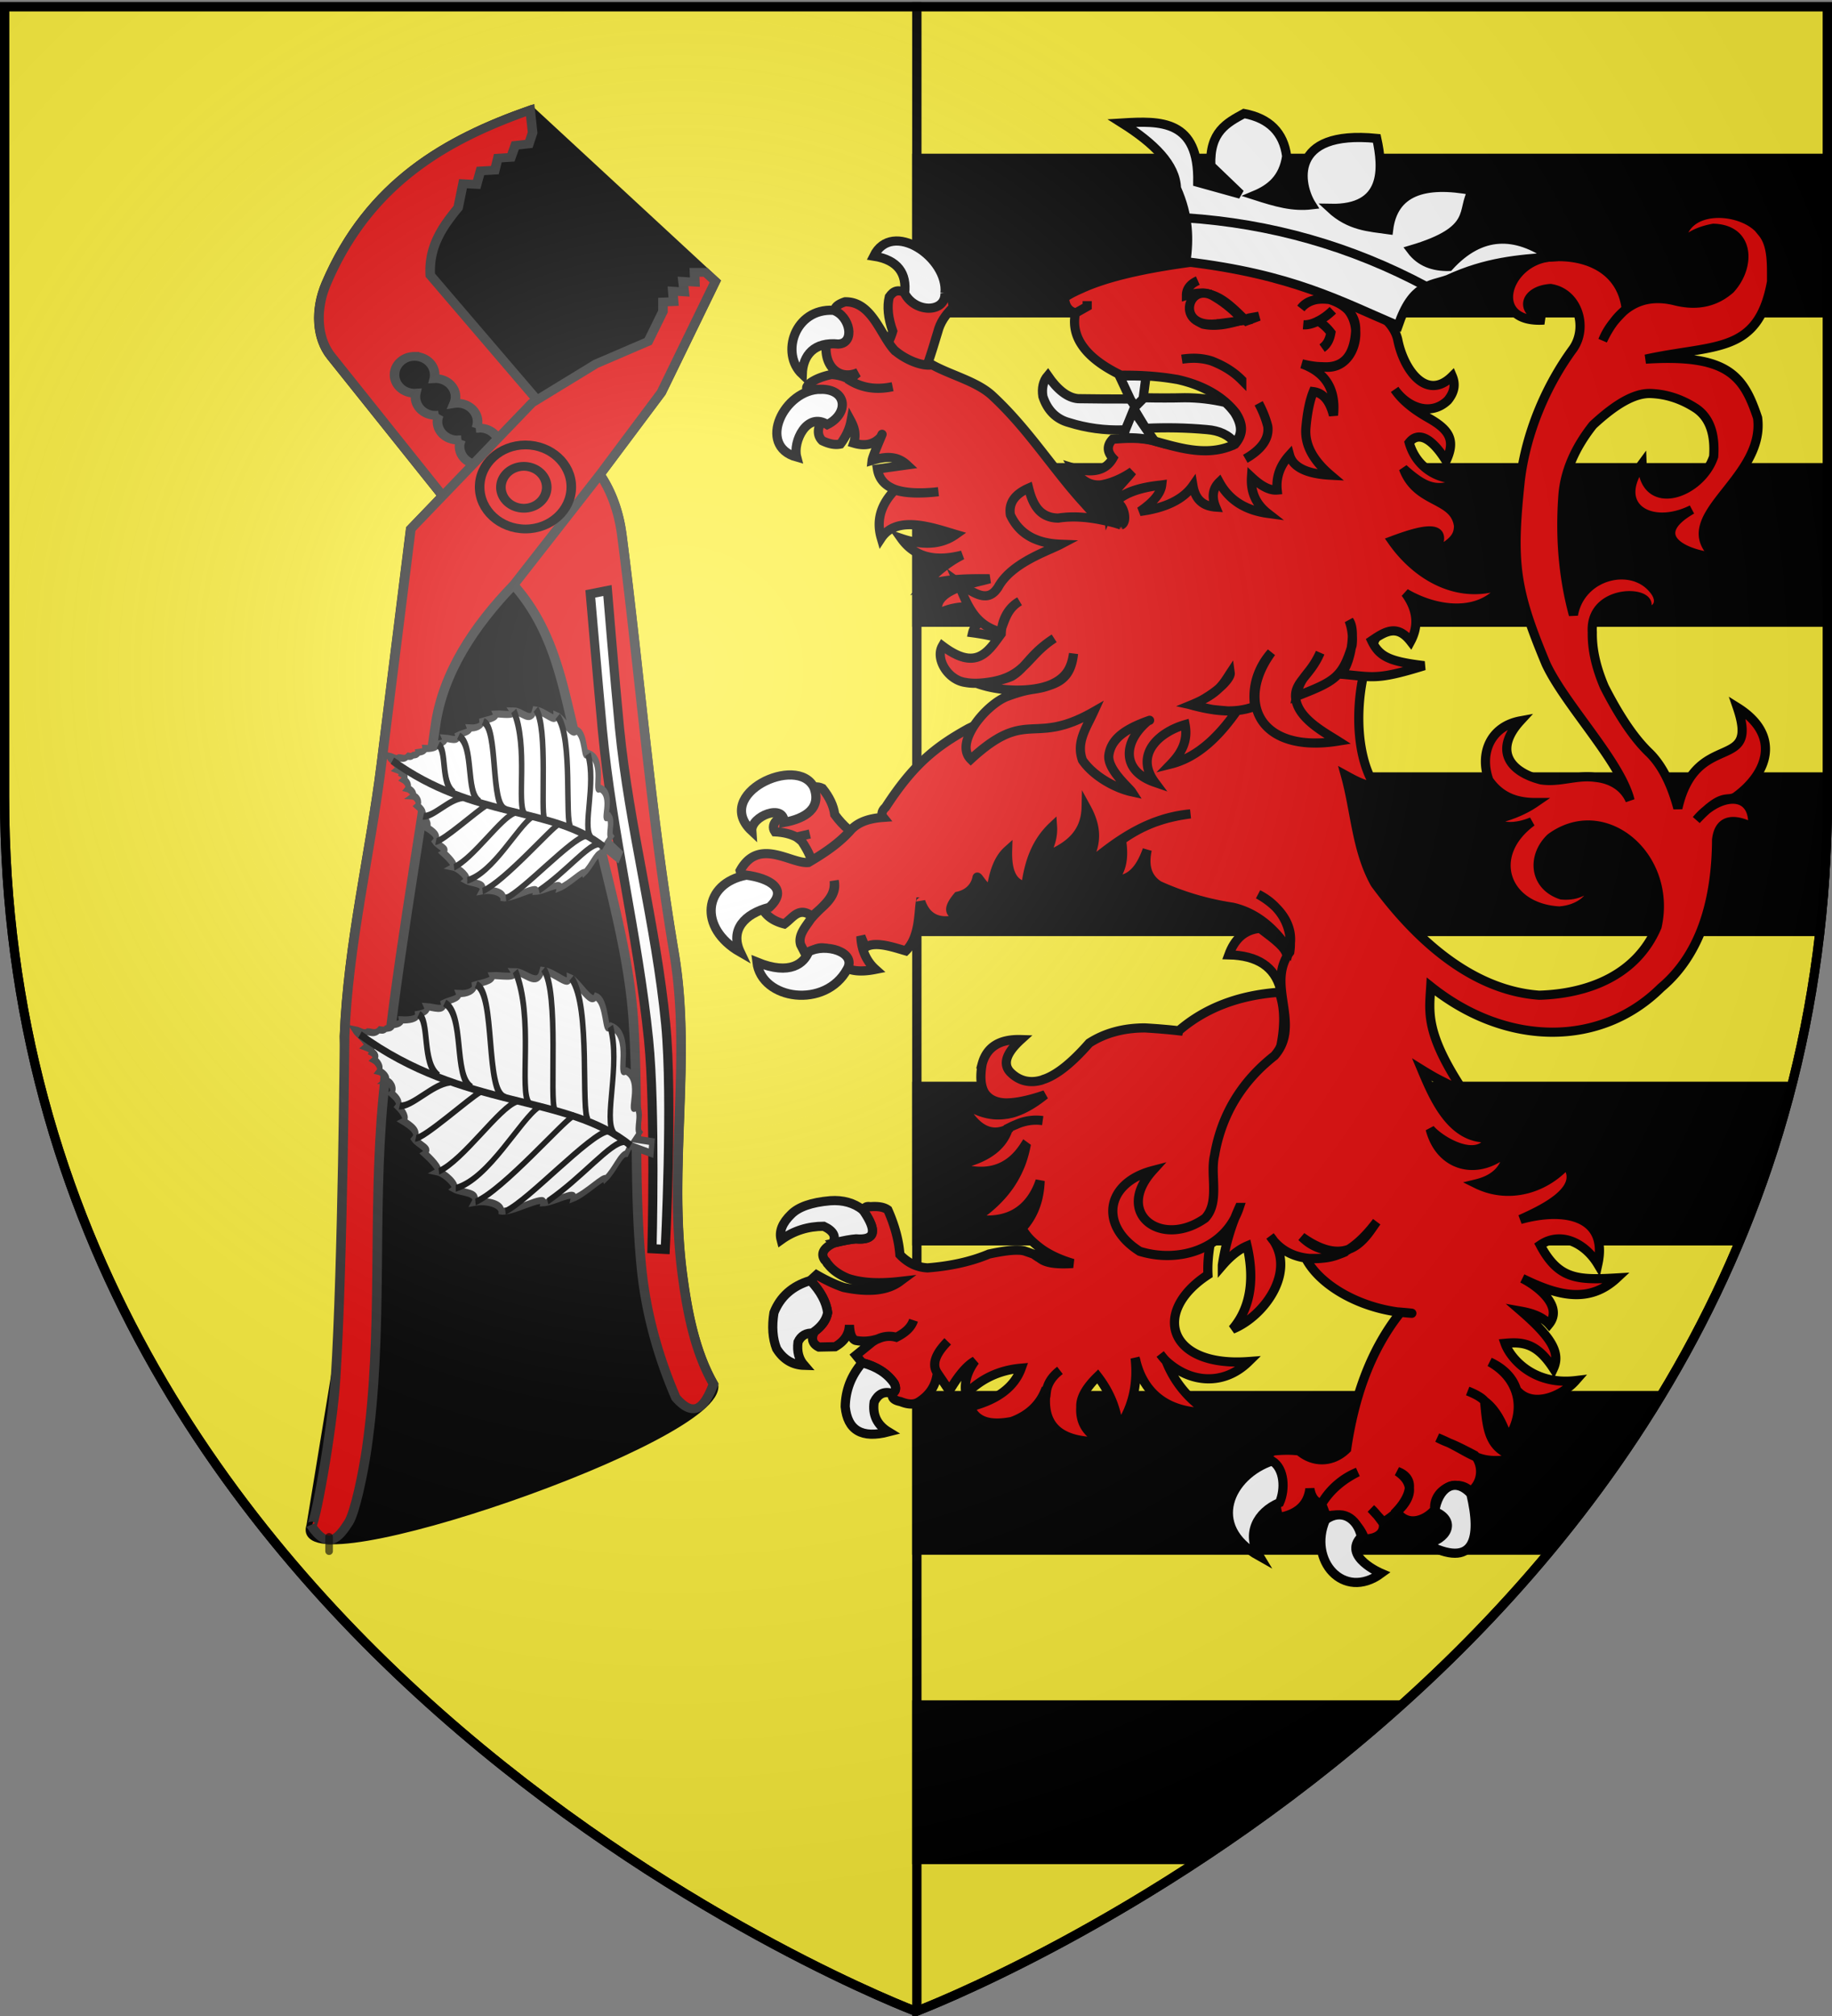 <svg xmlns="http://www.w3.org/2000/svg" xmlns:xlink="http://www.w3.org/1999/xlink" width="600" height="660" version="1.0"><rect width="100%" height="100%" fill="#808080" stroke="none"/><desc>Flag of Canton of Valais (Wallis)</desc><defs><radialGradient xlink:href="#a" id="b" cx="221.445" cy="226.331" r="300" fx="221.445" fy="226.331" gradientTransform="matrix(1.353 0 0 1.349 -77.63 -85.747)" gradientUnits="userSpaceOnUse"/><linearGradient id="a"><stop offset="0" style="stop-color:white;stop-opacity:.314"/><stop offset=".19" style="stop-color:white;stop-opacity:.251"/><stop offset=".6" style="stop-color:#6b6b6b;stop-opacity:.125"/><stop offset="1" style="stop-color:black;stop-opacity:.125"/></linearGradient></defs><g style="display:inline"><path d="M300.25 2.188v656.218C302.988 657.37 598.5 544.85 598.5 260.72V2.188z" style="fill:#fcef3c;fill-opacity:1;fill-rule:evenodd;stroke:#000;stroke-width:3"/><path d="M1.5 2.188v258.53C1.5 546.17 300 658.5 300 658.5l.25-.094V2.188z" style="fill:#fcef3c;fill-rule:evenodd;stroke:#000;stroke-width:3"/></g><g style="stroke-width:2.728;stroke-miterlimit:4;stroke-dasharray:none"><path d="M172.837 50.108c-23.55 9.03-45.765 22.449-58.094 53.938-3.192 8.152-2.725 16.984 1.406 22.625l31.782 43.375-9.094 10.312-8.375 73.282c-3.172 27.665-9.496 55.946-10.5 84.437 0 0 2.669 71.472-2.594 106.406l-6.906 45.844c-5.916 18.537 118.034-27.763 114.656-44.062-5.243-9.982-7.441-22.196-8.875-34.063-4.067-33.662 2.704-67.037-2.344-99.844-6.825-44.363-9.769-86.887-14.906-130.187-.811-6.839-2.899-13.38-6.25-18.75l.219-.313 17.281-25.187 15.406-34.531z" style="fill:#000;stroke:#000;stroke-width:2.728;stroke-linecap:butt;stroke-linejoin:miter;stroke-miterlimit:4;stroke-opacity:1;stroke-dasharray:none;display:inline" transform="matrix(1.149 0 0 1.053 -25.018 -16.712)"/><g style="fill:#e20909;stroke:#313131;stroke-width:2.32;stroke-miterlimit:4;stroke-dasharray:none"><path d="M828.125 237.719c-20.027 7.679-38.93 19.075-49.414 45.854-2.715 6.933-2.326 14.452 1.187 19.249l45.04 61.49c10.287 13.37 11.545 29.517 15.468 44.844 3.907 23.898 11.316 46.575 12.719 69.063 1.359 21.786.02 43.698 1.969 65.469 1.055 11.793 3.928 23.35 8.343 34.53 4.632 5.803 7.114 2.132 9.125-3.593-4.458-8.489-6.311-18.877-7.53-28.969-3.46-28.627 2.292-57.005-2-84.906-5.805-37.728-8.32-73.895-12.688-110.719-.856-7.21-3.34-14.055-7.532-19.062l-38.906-49.594c-.389-7.601 2.97-12.848 6.75-17.844l1.188-6.344 3.312.188.907-3.562 3.5-.22.718-3.155 3.188-.22 1.031-3.155 3.313-.407.906-2.969zm-28.031 65.125a4.885 4.885 0 0 1 4.875 4.875c0 .356-.02.696-.094 1.031.093-.005.187-.031.281-.031 2.685 0 4.875 2.159 4.875 4.844 0 .616-.133 1.206-.343 1.75.269-.047.56-.063.843-.063 2.685 0 4.844 2.19 4.844 4.875 0 .626-.13 1.202-.344 1.75a5 5 0 0 1 .844-.062 4.83 4.83 0 0 1 4.844 4.843c0 .492-.084.959-.219 1.407a4.832 4.832 0 0 1 5.781 4.75c0 2.684-2.159 4.875-4.843 4.875a4.885 4.885 0 0 1-4.875-4.875c0-.486.086-.933.218-1.375a4.7 4.7 0 0 1-.906.093 4.885 4.885 0 0 1-4.875-4.875c0-.625.16-1.2.375-1.75a5 5 0 0 1-.844.063c-2.684 0-4.875-2.16-4.875-4.844 0-.615.136-1.208.344-1.75a5 5 0 0 1-.844.063c-2.684 0-4.843-2.19-4.843-4.875 0-.347.025-.675.093-1-.103.007-.207.03-.312.03-2.685 0-4.844-2.19-4.844-4.874 0-2.685 2.159-4.875 4.844-4.875z" style="fill:#e20909;stroke:#313131;stroke-width:2.32;stroke-linecap:butt;stroke-linejoin:miter;stroke-miterlimit:4;stroke-opacity:1;stroke-dasharray:none;display:inline" transform="matrix(1.351 0 0 1.238 -945.16 -258.255)"/><path d="M870.635 280.635h-2.679l.1 2.58-2.877-.2.297 2.779-2.778-.199.199 2.778-2.58.1v2.48l-3.571 7.936-12.698 5.952-15.477 10.318-29.365 33.333-7.143 62.302c-2.697 23.528-8.074 47.595-8.928 71.825 0 0-.442 60.482-2.183 90.476-.827 14.25-5.305 40.831-5.952 38.89 4.035 6.686 6.654 3.453 9.127-.795 1.537-2.638 3.492-12.859 4.365-19.444 4.056-30.58 1.339-61.724 3.968-92.46 2.831-33.087 8.466-65.873 12.699-98.81 1.778-13.836 9.331-26.364 19.047-37.301l21.032-29.365 14.683-21.43 13.095-29.364z" style="fill:#e20909;stroke:#313131;stroke-width:2.32;stroke-linecap:butt;stroke-linejoin:miter;stroke-miterlimit:4;stroke-opacity:1;stroke-dasharray:none" transform="matrix(1.351 0 0 1.238 -945.16 -258.255)"/><path d="M838.095 337.38c0 6.137-4.974 11.112-11.11 11.112-6.137 0-11.112-4.975-11.112-11.111s4.975-11.111 11.111-11.111 11.111 4.974 11.111 11.111z" style="color:#000;fill:#e20909;stroke:#000;stroke-width:2.32;stroke-linecap:butt;stroke-linejoin:round;stroke-miterlimit:4;stroke-opacity:1;stroke-dasharray:none;marker:none;visibility:visible;display:inline;overflow:visible" transform="matrix(1.351 0 0 1.238 -945.16 -258.255)"/><path d="M832.143 337.38a5.556 5.556 0 1 1-11.111 0 5.556 5.556 0 0 1 11.11 0z" style="color:#000;fill:#e20909;fill-opacity:1;fill-rule:nonzero;stroke:#000;stroke-width:2.32;stroke-linecap:butt;stroke-linejoin:round;stroke-miterlimit:4;stroke-opacity:1;stroke-dasharray:none;marker:none;visibility:visible;display:inline;overflow:visible" transform="matrix(1.351 0 0 1.238 -945.16 -258.255)"/></g></g><path d="M300.25 51.813v50.625H598.5V51.813zM300.25 153.094v50.625H598.5v-50.625zM300.25 254.344v50.625h295.719c1.66-14.473 2.531-29.455 2.531-44.938v-5.687zM300.25 355.625v50.625H569.5a367.6 367.6 0 0 0 17.094-50.625zM300.25 456.875V507.5h207.063c12.948-15.544 25.23-32.4 36.312-50.625zM300.25 558.156v50.625h91.875c20.944-13.743 43.642-30.545 66.094-50.625z" style="fill:#000;stroke:#000;stroke-width:3;stroke-linecap:butt;stroke-linejoin:miter;stroke-opacity:1"/><g style="fill:#e20909;stroke-width:4.817;stroke-miterlimit:4;stroke-dasharray:none"><g style="fill:#e20909;stroke-width:4.817;stroke-miterlimit:4;stroke-dasharray:none"><path d="M185.573 110.571c-4.62-1.803-6.693-1.306-9.136 2.117-1.226 5.046-.675 11.058 1.812 18.028-2.237 7.592-5.876 11.708-11.109 12.182l-.16.009c4.072 10.616.205 44.02 22.998 19.498 5.198-8.284 8.826-20.977 11.986-31.43q1.734-6.763 7.957-12.714c.124-3.029-1.219-6.152-3.457-8.87-9.289 2.04-8.27 10.728-20.89 1.18zM134.448 371.92c.585 2.971-.03 5.801-1.672 8.65-4.028 3.226-9.106 5.478-15.063 6.753-2.346 2.035-2.802 4.366-1.382 6.491 4.625.243 8.24 1.168 11.36 2.766l6.975-1.626-6.976 1.626c.871.646 1.918 1.455 2.793 2.266 3.553 5.402 5.543 9.84 5.807 13.647 3.42-.066 6.824-.795 10.037-2.348 6.577-3.94 12.47-7.867 16.978-12.429-6.05-2.536-11.118-6.914-15.542-12.961q-.939-6.945-6.495-13.798c-2.768-1.27-4.983-.897-6.82.962zM354.922 458.457c15.053.332 24.12 6.298 27.198 18.064 4.92-19.2 7.509-18.259-10.775-31.986-8.573.708-13.564 6.082-16.423 13.922z" style="fill:#e20909;fill-opacity:1;stroke:#000;stroke-width:4.817;stroke-miterlimit:4;stroke-opacity:1;stroke-dasharray:none" transform="translate(181.332 26.976)scale(.623)"/><g style="fill:#e20909;stroke-width:4.817;stroke-miterlimit:4;stroke-dasharray:none"><path d="M225.28 515.748c-1.197 6.461-.855 11.6 1.197 15.08.684 1.16 1.54 1.989 2.566 2.817 2.224 1.658 4.96 2.486 8.553 2.652 5.302 0 12.144-1.326 20.697-4.309-6.158 4.972-11.974 8.286-17.79 9.776-1.026.167-1.881.499-2.736.499-5.303.828-10.263 0-15.053-1.989-2.395-.996-4.79-2.486-7.013-3.977-.684-.661-1.368-1.49-2.395-1.989.513.829 1.027 1.658 1.369 2.486 7.013 13.258 15.052 17.568 24.289 13.092v-.331c1.026-.498 1.882-.995 2.737-1.326.342-.166.684-.332 1.197-.497 4.619-2.155 9.58-2.818 14.198-2.155-4.619-.663-9.58 0-14.198 2.155-.513.165-.855.331-1.197.497-.855.331-1.71.828-2.737 1.326v.33c-3.25 10.11-13 16.573-29.079 19.39 16.763 6.132 29.25 2.652 37.632-10.44l.684.497c-.855 4.143-2.053 8.119-3.763 11.766-4.619 10.44-12.658 19.058-23.605 26.184 8.552 1.327 15.907.331 21.552-2.816 5.987-3.314 10.605-9.114 13.342-17.235-.342 10.275-3.592 18.56-9.579 25.024 1.369 2.156 2.908 4.31 4.79 6.132 1.881 1.824 3.934 3.481 5.987 4.971 4.618 3.149 9.92 5.469 16.078 7.292-7.697.497-13.342 0-16.592-2.155-.855-.498-1.368-.996-1.881-1.327h-.171c-1.027-.661-1.71-1.158-1.882-1.326-2.566-.994-4.276-1.49-5.132-1.823-.855-.167-1.71-.331-2.907-.331-3.421-.166-8.553.497-15.566 1.989-9.066 3.811-19.671 6.297-32.329 7.29-2.908-.166-5.474-.829-7.868-1.987q-3.593-1.74-6.671-4.972c-.513-7.128-2.566-15.082-6.33-23.532-2.052-1.492-5.13-1.989-9.236-1.657-1.882-.332-2.908.165-3.421 1.823v.497c7.184 10.606 5.987 15.413-4.105 14.585-2.395.165-6.33.828-11.632 2.154-5.474 2.651-7.013 5.633-4.79 8.947l.514.499c.342.33.513.829.855 1.326l.342.331c2.395 3.147 5.987 5.633 10.434 7.458 6.842 2.318 15.908 2.982 27.369 1.657-6.5 4.804-16.25 5.966-29.592 3.147-3.934-1.326-8.724-3.48-14.198-6.629l-3.25 2.983c5.474 5.8 8.382 11.435 9.066 16.903-.684 3.812-3.079 7.126-7.184 10.11 0 .33 0 .498-.171.662-1.368 3.314-.342 5.8 2.737 7.292l8.552-.168c4.96-2.815 7.356-6.628 7.527-11.433.17 4.805 1.368 7.458 3.25 8.119 4.276.829 8.21.331 11.802-.829 3.25-1.49 6.5-1.657 9.58-.828 4.96-2.486 7.867-5.302 9.065-8.947-1.198 3.645-4.105 6.461-9.066 8.947-3.079-.829-6.329-.661-9.579.828-1.026.332-2.052.996-3.079 1.658l-8.552 6.96 3.25 3.977h.17c7.527 1.989 13.172 5.633 16.764 10.938 1.026 2.32.855 3.977-.855 4.971l-.172.167c-.513 2.319.856 3.645 4.277 4.31 3.763 1.49 7.013 1.822 9.579.165 5.815-3.644 9.065-8.783 9.75-15.245-2.908-4.31-1.198-9.777 5.473-16.572-6.67 6.795-8.381 12.262-5.473 16.572 1.197 1.823 3.42 4.972 6.329 9.445 4.789-8.119 9.236-13.424 13.513-15.744-4.277 5.8-5.816 11.6-4.79 17.4v.168-.167c8.04-8.119 17.619-12.595 29.079-13.588-3.592 9.944-12.487 16.572-26.513 20.217-.171 0-.171 0-.342.167 2.908 7.457 10.092 9.943 21.895 7.623 8.552-3.147 14.197-8.452 17.276-15.576l.855.166c.513-4.475 3.079-8.286 7.184-11.435-4.105 3.149-6.67 6.96-7.184 11.435-.171.663-.342 1.16-.342 1.823-1.368 16.739 8.553 24.692 29.592 24.196h1.026c-.342-.167-.513-.167-.513-.167-.171-.33-.342-.33-.513-.33-7.697-3.482-11.632-9.446-11.118-17.568v-.331c-.172-4.64 2.736-9.943 8.894-15.91 6.5 8.452 10.092 17.567 10.948 27.179 7.526-10.94 10.263-23.201 8.723-36.79.171.497.171.829.342 1.16 0 .33 0 .497.171.829.514 1.987 1.198 4.143 2.053 6.13 5.987 13.756 18.132 20.715 36.263 20.549-10.605-6.795-18.131-15.91-22.579-27.178-1.026-.994-2.052-2.319-3.079-3.644 1.027 1.325 2.053 2.651 3.08 3.644 12.568 11.653 30.263 13.277 43.446.333-42.234 3.167-51.417-26.007-21.398-45.623-2.337-46.309 51.516-109.752 37.479-148.43-21.381 1.49-39 8.286-52.855 20.218a322 322 0 0 0-17.79-1.491c-11.118 0-21.039 2.651-29.25 7.954-8.894 10.11-16.591 16.407-23.433 18.892-.685.166-1.198.497-1.882.662-5.987 1.657-11.29.331-15.566-3.645-4.79-4.31-3.25-10.274 4.96-17.732-11.29-.34-17.961 3.97-20.356 12.753zM179.118 140.7c-7.41-8.056-11.82-25.622-25.934-25.403-4.06 1.366-5.742 3.02-5.54 5.417-.147.077-.147.077-.052.22 6.639 4.934 12.487 15.777-.3 14.79-2.94-.173-3.74 1.754-4.109 4.28-.052 9.708 7.15 16.592 16.825 12.516-1.578 1.13-2.808 2.423-4.46 3.728-.17.017-.17.017-.15.181 6.704 4.19 14.237 5.298 22.79 3.475-8.553 1.823-16.086.714-22.79-3.475-.02-.165-.02-.165.15-.18-2.24-1.452-5.462-2.476-9.453-2.758-4.702.952-8.473 2.482-11.164 4.407-1.39 1.301-1.99 2.025-1.91 2.685-.11.51.44.79 1.33 1.038 4.892-.804 8.604.006 11.155 2.594 3.102 5.702 1.343 11.039-5.509 15.532-1.47 3.475-.94 6.424 1.212 8.551 3.472 1.666 6.653 2.36 9.504 1.753 3.11-4.133 4.86-8.136 5.59-12.04 2.221 4.12 2.682 7.91 1.402 11.534 5.893 1.766 10.594.814 14.235-3.204 2.93-6.175-4.259 9.78-4.53 12.27 6.708-1.994 12.883-2.692 18.358 2.402l-15.566 2.164c.812 5.256 3.993 8.784 9.396 10.764 5.382 1.816 13.005 2.25 22.678 1.152-9.673 1.097-17.525.893-22.907-.923-7.642 7.903-9.812 16.24-7.16 25.318 8.27-12.523 27.733-5.293 39.165-1.934-7.602 5.398-17.166 5.985-28.65 2.09 6.854 9.675 17.518 12.482 32.033 8.752-7.013 3.472-14.549 9.407-20.065 16.099 10.759-3.685 22.938-3.762 34.482-3.651-7.765 2.377-31.116 5.539-26.986 18.598 5.696-4.072 22.629-7.304 38.705 2.777-10.304-2.413-19.059.149-20.657 6.988 24.901 3.33 28.484 10.189 54.704 22.349 53.585-20.47 45.84-42.661 13.561-79.255-3.642-4.484-7.624-8.935-11.396-13.072-15.55-17.506-28.126-37.496-46.165-54.262-8.024-7.743-22-11.023-31.957-16.564-5.552 1.034-14.652-3.037-19.865-7.703z" style="fill:#e20909;fill-opacity:1;stroke:#000;stroke-width:4.817;stroke-miterlimit:4;stroke-opacity:1;stroke-dasharray:none" transform="translate(181.332 26.976)scale(.623)"/><path d="M635.435 79.032c-9.004-13.575-43.488-16.001-42.9 7.566 2.788-5.682 9.895-8.603 17.106-9.943 19.424.476 19.717 20.202 8.896 31.984-7.697 6.794-17.105 8.949-28.394 6.297-19.015-4.967-30.934 4.33-38.66 20.715 2.566-6.629 7.217-11.906 12.349-16.711-2.562-21.004-21.302-28.721-40.058-27.205-23.44 2.467-32.94 35.176-3.08 33.144-14.28-5.138-9.365-15.82 3.42-16.572 14.335 2.283 19.7 20.36 11.803 31.653-14.71 20.052-24.864 44.954-27.772 69.149-4.605 43.133-2.918 57.13 13.53 96.474 9.874 21.34 39.239 51.354 44.176 71.689-3.349-7.595-10.518-11.396-18.473-12.098-9.738-1.33-18.676 2.89-28.395 1.326-17.754-4.665-24.145-16.438-10.776-30.99-15.667 2.878-21.695 16.949-16.592 31.154 6.02 8.688 14.317 11.768 24.462 11.768-7.079 4.865-15.172 7.558-23.436 9.611q8.722 5.716 21.553.498c-24.189 17.845-13.907 45.722 15.052 46.898h.173c.171-.165.342-.165.683-.165 8.531-1.014 16.96-6.16 16.592-15.412-3.935 5.468-9.75 7.787-16.933 7.126-14.497-4.755-15.757-20.283-5.644-29.997 28.313-20.783 64.237 9.698 55.933 46.733-10.772 25.4-36.083 35.186-61.92 35.96-36.359-2.59-65.927-30.748-86.381-58.664-9.808-17.579-10.272-37.93-15.566-57.006 4.167 2.274 9.86 5.615 15.737 5.965-15.321-23.184-10.148-75.923 13.888-96.898-57.946-40.54-121.897 16.291-227.702 66.407-17.548 9.703-29.078 19.028-43.618 41.43-2.052 1.823-2.395 3.811-1.197 5.301-7.184.499-12.83 2.32-16.763 6.299-6.168 7.12-14.204 12.495-22.58 17.4-9.048.961-26.174-13.521-35.92 4.308.342 1.325 1.368 2.154 3.592 2.651 8.902.672 13.376 7.427 6.5 13.094 1.54 6.463 5.987 10.44 13.171 12.263 4.71-3.453 7.782-9.451 14.882-3.771 5.561-6.258 12.194-10.064 11.289-18.933 1.729 8.424-5.668 13.116-11.29 18.408-2.44 4.574-8.095 9.544-6.328 15.232l3.42 6.628c5.261-9.699 17.24-3.814 19.158 4.64 3.593 2.654 9.237 3.15 16.764 1.658-5.105-4.563-7.472-10.718-7.698-17.4l2.395 5.8c5.132-3.48 15.4.225 21.216 1.883 7.184-7.126 6.665-18.953 7.692-25.746.17 0 .17 0 .17-.167 3.593 10.275 11.803 12.76 25.145 7.292-10.092.994-12.144-2.486-5.644-10.11 5.033-1.055 9.052-4.492 10.092-9.777.248-1.747 3.65 6.013 7.526 6.298 1.197-9.612 4.105-16.572 8.553-20.55-.342 11.435 2.737 17.568 9.579 18.728 1.55-11.952 5.129-22.912 14.026-31.32.342 5.302-1.198 10.771-4.79 16.074 13.202-4.988 22.143-12.157 22.47-26.14 7.013 12.76 5.24 21.83-2.285 32.935 17.156-14.861 34.286-27.413 57.13-29.498-14.45 1.825-25.545 6.124-36.262 13.78 1.54 9.614 0 16.215-4.447 21.02 10.2.623 14.87-7.442 17.96-15.907-1.882 8.783.171 14.915 6.158 18.727 12.487 5.632 25.487 9.446 38.829 11.433 13.002 3.012 22.385 11.66 29.592 22.54 3.581-13.012-5.507-23.41-16.25-29.333 11.717 5.886 18.607 17.2 16.607 30.405-12.745 17.195 6.469 38.023-8.058 54.443-17.167 13.462-27.848 30.952-31.474 52.366-2.457 10.288 2.914 24.605-4.96 32.978-22.784 16.116-48.043-2.32-27.54-25.027-24.928 6.542-28.202 29.017-6.842 42.426 20.803 6.462 45.137-1.264 52.342-23.037a114.3 114.3 0 0 0-8.895 30.327v.167c4.277-4.971 8.724-8.453 13-10.274 3.506 15.2 2.933 31.463-7.697 43.75 17.11-6.882 34.6-31.402 19.84-48.888 8.788 13.213 26.119 14.492 39.964 8.023-9.09.437-17.019-1.24-23.418-7.684 25.15 18.029 34.147-.843 39.466-7.93-15.902 21.103-27.264 19.27-37.274 19.286 7.356 14.086 27.617 25.59 49.168 28.242 8.276.836 9 .7.715 0-16.606 20.826-24.596 45.958-28.423 71.924-7.3 7.2-17.373 7.496-24.976.993q-5.9-.745-13.342 0-3.848 1.491-2.566 4.971c2.908.829 4.96 2.983 6.158 6.298.855 3.481.515 6.628-.682 9.777-.173.332-.173.497-.342.829-1.71 4.804-1.54 9.28.342 13.09 9.75-1.823 15.052-6.795 16.077-15.08.855 4.805 3.08 7.291 6.329 7.788 4.405-7.224 11.003-12.67 18.815-16.572-7.937 3.177-14.846 9.203-19.017 16.572l2.598 6.795c9.093-2.957 17.159 3.35 20.013 11.766 5.687.088 11.511-2.609 9.577-9.28l-6.157-6.63c2.28 1.985 4.38 4.954 6.157 7.345 10.323-6.387 21.326-17.612 7.698-26.9 10.815 4.065 5.804 14.405-.422 20.96 5.227 8.106 14.616 5.38 20.091-.909-1.133-10.191 11.662-16.912 18.816-9.61h.171c6.261-4.737 6.529-13.714 2.021-18.89-14.808-7.84-12.78-5.735-19.641-9.282 18.938 7.697 20.213 15.443 43.105 10.44-16.685-3.431-16.896-15.394-18.303-29.662-1.368-1.657-4.276-3.482-8.894-5.303 4.618 1.823 7.526 3.646 8.894 5.303 6.428 4.802 9.671 12.387 12.316 19.72 9.9-15.196 5.84-31.7-9.579-40.27 6.382 2.897 12.015 7.753 14.042 14.612 8.235 10.044 23.967 3.303 31.114-4.832-22.499 2.671-34.574-12.12-37.147-19.59 9.897-.909 16.98.252 25.455 13.249 3.763-8.119-.793-16.197-16.872-30.116 6.502 1.16 11.46 3.315 14.54 6.795 7.75-9.545-6.28-20.177-14.027-24.03 17.964 8.818 34.803 13.7 49.76-.26-20.714 1.206-30.707.883-40.35-17.306 11.292-7.686 23.98-.398 30.274 10.109 5.48-24.769-16.365-30.243-40.708-23.532 9.309-4.294 34.536-15.115 24.29-28.834-12.215 13.33-31.022 18.192-47.382 10.108 10.263-2.486 15.737-8.452 16.422-17.401-15.029 13.486-35.434 9.149-40.757-11.372 6.032 6.936 25.73 17.912 31.519 4.58-20.03 1.604-29.499-20.506-35.921-35.796 10.44 6.462 10.17 5.455 22.58 12.263-21.146-31.582-18.627-42.664-17.866-55.96 40.104 32.017 89.606 31.819 121.063.598 20.011-16.738 29.032-44.237 29.201-77.714 1.365-11.98 10.523-10.944 18.989-6.463 1.35-19.959-17.72-18.313-29.623-3.951 13.87-14.833 16.02-9.379 20.572-12.115 17.245-12.454 24.064-32.59.947-47.014 11.968 35-21.76 11.03-31.238 52.97-3.421-12.761-8.382-22.54-14.882-29.002-8.04-7.624-15.908-19.389-23.776-34.8-4.447-10.441-6.5-19.887-6.327-28.67-1.594-25.48 38.582-21.975 26.511-10.44 8.857-.449 10.521-6.461 5.472-12.264-11.52-13.99-38.114-7.53-41.908 13.59-5.302-19.556-7.182-40.602-5.472-63.305 1.027-12.098 6.158-24.361 15.735-36.459 12.147-11.269 22.066-16.903 30.45-16.572 8.21.332 15.907 2.818 23.432 7.623 7.357 4.806 10.436 13.424 9.58 25.521-6.602 19.73-36.628 30.392-37.633 3.812-16.367 22.216 4.253 34.907 26.171 24.03-22.975 13.107-6.16 23.456 13 25.188-25.12-20.992 25.833-40.586 21.554-73.413-7.284-21.772-15.26-33.635-58.841-30.824 36.296-7.974 59.202-2.214 66.197-40.767-.101-8.297.64-18.979-4.826-25.628z" style="fill:#e20909;fill-opacity:1;stroke:#000;stroke-width:4.817;stroke-miterlimit:4;stroke-opacity:1;stroke-dasharray:none" transform="translate(181.332 26.976)scale(.623)"/><path d="M376.6 86.599c-12.256 6.183-26.431 5.746-39.342 7.623h-.17c-26.685 3.48-46.698 8.12-59.869 14.252-3.42 1.491-6.329 2.982-8.723 4.64.342 4.474 2.223 7.126 5.815 7.954v.166l6.158-3.48v-2.817 2.817l-6.158 3.48c-3.329 15.982 11.015 26.448 23.948 32.647 9.751-.094 19.465.49 29.078 2.154h.172c11.816 2.517 23.615 7.992 31.131 17.732 3.957 6.051 3.989 11.076-.513 16.406-13.685 6.52-27.829 2.328-41.566-1.492-7.43-2.154-15.147-1.765-22.75-1.16-3.079 3.315-2.907 6.63.172 9.944-3.593 6.463-10.606 8.286-20.869 5.137 3.763 6.297 8.382 9.28 14.198 8.949 5.131-.663 11.759-3.448 16.89-7.093-4.877 6.416-13.377 12.748-12.528 21.484 4.56-10.53 17.926-12.962 27.966-14.391-.513 4.474-4.447 9.114-11.46 13.92 13.684-1.823 22.92-6.463 27.881-13.589 1.198 7.126 5.132 10.772 11.974 11.269-2.224-5.303-1.54-9.778 1.881-13.092 4.961 9.115 13.342 14.75 25.485 16.406-6.157-4.806-9.065-11.103-8.552-19.057 5.304 4.971 9.75 7.125 13.513 6.794-.684-6.794 1.54-12.926 6.5-18.395 1.71 6.298 8.895 9.943 21.554 10.606-9.408-7.954-13.513-16.075-13.001-24.36.684-8.452 2.052-14.915 3.934-19.555 5.131.662 8.552 4.64 10.605 12.429 1.368-13.59-4.104-22.538-16.592-27.013 3.594.829 7.184 1.492 10.605 1.492 12.129.936 16.724-6.792 17.618-18.23.64-9.125-5.467-14.447-13.684-17.068-5.574-.898-11.336.178-15.052 4.64 3.48-4.731 9.618-5.337 15.052-4.64 21.503 4.23 16.013 39.106-3.934 35.298-3.42 0-7.013-.663-10.605-1.492 12.488 4.475 17.96 13.424 16.592 27.013-2.053-7.79-5.474-11.767-10.605-12.43-1.882 4.64-3.249 11.104-3.935 19.556-.513 8.285 3.594 16.406 13.002 24.36-12.658-.663-19.844-4.308-21.554-10.606-4.959 5.469-7.184 11.6-6.5 18.395-3.763.331-8.21-1.823-13.513-6.794-.513 7.954 2.395 14.251 8.552 19.057-12.144-1.657-20.526-7.291-25.485-16.406-3.42 3.314-4.105 7.789-1.881 13.092-6.842-.497-10.776-4.143-11.974-11.269-4.96 7.126-14.197 11.766-27.881 13.589 7.013-4.806 10.947-9.446 11.46-13.92-11.631 1.16-20.055 3.924-24.503 8.73 4.936 1.088 6.766 11.104 3.122 12.316a58 58 0 0 0-7.184-1.989c-8.724-1.988-17.277-2.974-25.83-1.648-9.838-.167-13.424-7.214-15.565-15.752-7.184 3.148-10.605 7.788-9.579 14.086 4.619 9.943 13.342 14.914 26.513 15.412-6.831 3.607-25.831 9.68-32.842 22.372-4.96 7.954-11.143 4.956-21.381-2.486 4.905 11.214 8.21 22.316 22.432 26.179 2.75-7.866 4.203-12.418 10.068-16.07-6.261 3.488-9.363 10.222-9.627 17.071-6.81 9.249-12.903 19.947-30.901 6.345-3.925 6.8 2.941 17.984 12.11 19.196 6.922 1.371 18.627-.621 24.252-3.19 7.585-4.46 9.605-11.753 22.395-19.978-15.97 10.264-14.772 22.334-40.73 23.65 13.09 4.82 30.08 4.473 39.043.606 8.524-3.677 10.877-9.426 11.852-16.25-1.05 9.844-5.022 13.887-11.155 16.223-9.585 3.65-9.556 1.116-23.555 6.238-11.073 4.05-28.186 24.29-19.294 33.073 29.979-27.588 32.223-6.481 64.61-24.986-4.077 8.907-9.286 16.093-5.919 25.448 5.474 8.119 16.866 14.656 25.932 16.645-1.438-2.236-13.174-11.947-12.015-19.49 1.378-8.96 9.62-13.821 20.567-17.797 1.465-.503 1.463-.509 0 0-12.955 10.731-14.477 26.094 3.592 32.315-10.776-14.474 1.897-26.289 15.886-30.328 1.6 8.426-1.776 14.799-7.504 20.718 14.664-3.658 25.77-15.337 34.359-27.474-16.615-1.649-8.562-.358-23.532-3.62 14.387-5.918 16.573-10.871 20.412-16.682.326 2.383-5.89 10.174-20.135 16.843 18.254 4.939 26.746 2.793 33.025.685-1.598-10.506 1.774-20.524 8.724-28.418-18.898 25.918-6.486 53.274 35.108 46.6-7.101-4.517-20.591-11.62-22.213-21.887-1.44-9.11 7.461-11.98 12.763-24.549-5.578 12.158-10.427 11.566-12.465 22.916 19.958-7.835 24.088-9.81 29.228-26.728.58-4.465 0-8.885-1.54-13.091 4.388 5.844-.442 27.725-5.383 28.091 17.958 1.374 18.876 3.686 44.874-4.376-18.376-2.238-23.6-4.7-27.638-13.167 7.161-4.889 13.406-8.701 20.48.39 4.447-8.285 3.592-16.737-2.737-25.354 16.44 9.697 40.423 12.88 52.342-4.972-23.427 9.34-46.011-3.398-59.357-22.538 15.793-5.934 31.293-9.93 22.318 6.263 10.605-5.469 12.617-9.041 12.617-14.178-2.21-15.251-21.953-11.082-28.95-30.035 14.088 12.638 19.407 12.06 35.45 5.007-14.4 2.9-28.276-4.022-32.433-18.636 4.617-5.966 11.715-2.818 19.412 9.611 4.96-10.606 2.032-16.034-8.572-22.165-7.08-4.017-13.848-8.624-18.475-15.412 6.57 9.39 18.867 14.406 27.883 5.8 3.421-4.143 4.276-8.286 2.393-12.76-13.58 13.508-25.477-3.545-28.566-18.727-1.026-5.303-4.616-10.109-10.603-14.583 9.235-1.16 14.197-4.143 14.88-9.115-4.448 2.155-8.893 2.983-13.512 1.989-3.763-6.96-9.75-12.429-18.133-16.075-4.617-1.491-9.387-1.053-14.88-.994-2.885.562-2.865.65 0 0 55.98.502-2.96-17.484-24.973-10.271zm24.632 39.11c-2.739 1.325-5.304 1.822-7.184 1.657 1.881.165 4.447-.332 7.184-1.658.342-.165.513-.331.682-.331 2.566-1.326 5.132-3.149 7.698-5.635-2.566 2.486-5.132 4.31-7.698 5.635 2.566 1.657 4.619 3.48 6.671 6.132-.684 3.811-2.052 6.297-4.618 8.12 2.566-1.823 3.934-4.309 4.618-8.12-2.052-2.652-4.105-4.475-6.67-6.132-.17 0-.341.166-.683.331zM340.23 110.74c9.96-.013 17.107 8.202 23.884 14.637l6.67-2.486-5.034.9c-8.047 2.314-16.084 5.055-24.386 3.243-7.301-3.381-8.18-10.63-1.71-15.909-2.37-.09-4.721.244-7.014.829 0-3.315 1.882-5.966 5.987-7.79-4.105 1.824-5.987 4.475-5.987 7.79 2.285-.676 5.226-1.214 7.59-1.214zm35.173 69.987c-1.026-3.977-2.566-7.954-4.79-12.097 2.224 4.143 3.764 8.12 4.79 12.097.855 6.298-3.079 12.098-11.8 17.07 8.721-4.972 12.655-10.772 11.8-17.07zm-13.684-24.36c-4.447-4.475-9.75-7.624-15.737-9.944-5.131-1.657-10.263-1.796-15.737-.967 5.474-.829 10.606-.69 15.737.967 5.987 2.32 11.29 5.469 15.737 9.943z" style="fill:#e20909;fill-opacity:1;stroke:#000;stroke-width:4.817;stroke-miterlimit:4;stroke-opacity:1;stroke-dasharray:none" transform="translate(181.332 26.976)scale(.623)"/></g><path d="M348.172 126.927c.513-.166 1.027-.166 1.71-.166l12.696-1.657c-4.448-4.64-8.932-8.783-15.09-12.429-14.012-9.047-21.273 16.51.684 14.252z" style="fill:#e20909;fill-opacity:1;stroke:#000;stroke-width:4.817;stroke-miterlimit:4;stroke-opacity:1;stroke-dasharray:none" transform="translate(181.332 26.976)scale(.623)"/><path d="m305.543 172.334 5.682 9.446c10.605-.497 21.21-.332 32.158.663 6.5.497 11.46 2.817 14.71 6.96 4.106-4.143 3.934-9.446-.17-15.91-1.37-1.822-2.909-3.645-4.79-5.302-7.184-1.657-14.369-2.486-21.382-2.486-6.842.166-14.026.166-21.894 0l-4.106 4.143-2.394-3.48c-9.75 0-18.987 0-27.71-.166-5.474-.497-10.777-4.64-15.909-12.097-2.394 2.817-3.25 6.629-2.566 10.937 2.395 7.292 7.014 11.932 13.856 13.755 9.065 2.817 18.473 4.143 28.565 3.812.343-.166.685-.166 1.027-.166z" style="fill:#fff;fill-opacity:1;stroke:#000;stroke-width:4.817;stroke-miterlimit:4;stroke-opacity:1;stroke-dasharray:none" transform="translate(181.332 26.976)scale(.623)"/><g style="fill:#e20909;stroke-width:4.817;stroke-miterlimit:4;stroke-dasharray:none"><path d="m323.857 146.256 1.54-11.766c-4.106-.331-8.725-.331-13.514-.166l-.171-.165h-.171v.331l5.815 12.429 2.395 3.48zM325.225 161.78l-6.5-9.446-4.105 10.109-1.369 4.308c6.33-.165 11.974.332 16.592 1.658z" style="fill:#fff;fill-opacity:1;stroke:#000;stroke-width:4.817;stroke-miterlimit:4;stroke-opacity:1;stroke-dasharray:none" transform="translate(172.612 39.433)scale(.623)"/></g><g style="fill:#e20909;stroke-width:4.817;stroke-miterlimit:4;stroke-dasharray:none"><path d="M205.714 110.8c1.948-18.697-27.914-39.029-37.455-19.51 12.822 1.992 17.459 9.251 16.232 19.552 5.674 10.608 21.594 10.22 21.223-.043zM147.068 119.752c-20.366-1.1-27.955 22.764-16.39 33.611.347-10.18 6.441-17.158 18.951-15.863 9.007-.376 6.316-14.684-2.561-17.748zM140.422 161.262c-19.246-.09-33.877 29.704-12.658 35.63-2.15-8.07 5.405-23.96 16.079-17.07 11.415-5.753 10.593-18.653-3.421-18.56zM136.824 370.506c-8.637-17.59-53.4 3.538-32.67 22.869-.555-7.812 17.292-14.726 16.933-4.475 11.406-2.109 19.811-7.485 15.737-18.394zM377.719 724.402c-22.171 7.345-35.136 34.239-6.716 50.082-7.13-11.782-1.346-23.14 10.605-28.172 3.068-7.022 2.592-17.865-3.889-21.91zM405.71 755.367c-9.187 21.185 9.431 42.77 29.342 28.1 0 0-20.864-8.857-10.432-19.224-2.204-10.143-10.763-14.861-18.91-8.876zM463.167 750.968c11.877 4.825 6.446 15.165-4.96 16.905 26.122 13.876 29.549-2.939 23.947-26.184-8.825-9.53-17.28-2.61-18.987 9.279zM147.28 609.876c5.303-1.325 9.237-1.988 11.632-2.154 10.092.829 11.29-3.977 4.105-14.585l-.342-.33c-.171 0-.171-.331-.171-.331-4.619-3.646-10.434-5.303-17.105-4.806-9.921.829-16.763 3.314-20.527 7.126-4.618 4.474-6.5 8.949-5.302 13.425 6.67-4.806 14.197-7.126 22.408-7.126 5.302 2.486 6.842 5.633 4.447 9.114l2.566-.996c-.684.166-1.198.498-1.71.663zM134.965 629.597c-9.58 2.817-15.908 8.617-19.158 16.903-1.198 7.292-.685 13.59 1.368 18.892 3.592 5.8 8.553 8.618 14.54 8.784-2.737-3.15-3.935-7.126-3.25-12.264 1.539-3.314 4.276-4.971 8.21-4.64.171-.165.171-.331.171-.661 4.105-2.985 6.5-6.3 7.184-10.11-.684-5.47-3.592-11.104-9.065-16.904zM162.333 672.85h-.171c-5.816 6.794-8.724 14.417-8.895 23.033 1.197 12.43 8.724 16.903 22.75 13.258-5.987-3.645-8.553-8.948-7.526-15.744 2.052-4.143 5.131-5.8 9.408-4.472h.17c0-.168 0-.168.172-.168 1.71-.994 1.881-2.651.855-4.971-3.592-5.302-9.237-8.948-16.763-10.936zM134.007 456.89c8.741-4.858 25.44.074 20.33 9.043-11.342 21.092-45.142 16.402-47.5-3.653 17.761 7.295 24.904.372 27.17-5.39zM101.329 416.576c-22.694 4.263-25.51 27.766-3.209 40.522-5.575-11.75 2.203-20.223 15.283-23.602 10.6-9.83-.39-15.35-12.074-16.92z" style="fill:#fff;fill-opacity:1;stroke:#000;stroke-width:4.817;stroke-miterlimit:4;stroke-opacity:1;stroke-dasharray:none" transform="translate(181.332 26.976)scale(.623)"/></g></g></g><g style="fill:#fff"><path d="M349.515-768.681c34.697 4.102 50.605 12.902 69.478 20.96 4.701-13.84 10.619-13.088 16.302-15.138 12.606-5.832 23.183-6.592 33.77-7.375-11.516-8.133-22.897-8.39-33.382 3.105-5.094.097-9.393-1.395-12.42-5.434 21.914-6.469 16.112-12.938 20.183-19.407-16.01-3.042-26.029.335-27.558 12.809-6.34-.894-12.68-1.116-19.02-6.987 18.232.383 17.286-13.093 15.139-22.9-29.198-2.915-25.417 15.342-21.349 21.736-6.142.722-11.481-.805-18.63-3.105 5.183-2.157 9.408-5.512 10.48-12.81q-1.553-11.643-13.974-13.972c-5.592 3.067-11.324 5.947-10.868 17.078l9.704 9.316-13.974-3.882c.391-20.477-12.069-20.194-24.841-19.407 10.567 6.654 17.613 13.66 17.855 21.348 4.138 9.263 4.093 16.853 3.105 24.065z" style="fill:#fff;fill-opacity:1;fill-rule:evenodd;stroke:#000;stroke-width:3;stroke-linecap:butt;stroke-linejoin:miter;stroke-miterlimit:4;stroke-opacity:1;stroke-dasharray:none;display:inline" transform="translate(38.889 854.365)"/><path d="M349.515-783.043c27.806 1.85 54.092 9.277 78.794 22.513" style="fill:#fff;fill-opacity:1;fill-rule:evenodd;stroke:#000;stroke-width:3;stroke-linecap:butt;stroke-linejoin:miter;stroke-miterlimit:4;stroke-opacity:1;stroke-dasharray:none;display:inline" transform="translate(38.889 854.365)"/></g><path d="M-95.745 281.381v-4.679h0z" style="opacity:.615;fill:#fcef3c;fill-opacity:.991;fill-rule:evenodd;stroke:#000;stroke-width:2.5;stroke-linecap:round;stroke-linejoin:round;stroke-miterlimit:4;stroke-opacity:1;stroke-dasharray:none;stroke-dashoffset:0" transform="translate(203.527 226.437)"/><path d="M213.535 403.253s1.191-45.759-1.122-68.466c-3.474-34.09-11.959-67.458-15.153-101.576-1.395-14.9-3.928-44.335-3.928-44.335l5.612-1.122s2.452 29.815 3.928 44.895c3.196 32.642 11.99 64.442 15.153 97.087 2.37 24.465-.147 73.737-.147 73.737z" style="fill:#fff;stroke:#000;stroke-width:3;stroke-linecap:butt;stroke-linejoin:miter;stroke-opacity:1" transform="translate(0 5.556)"/><g style="fill:#fff;stroke:#000;stroke-width:3.773;stroke-miterlimit:4;stroke-dasharray:none"><path d="m405.884 181.616 2.745 2.267c3-1.54 7.714 3.587 13.262 4.593.237-2.05 11.172.655 17.795-.898-2.213-3.172 9.486-3.532 15.076-6.618-1.995-3.106 16.072-4.27 21.134-8.298-.739-2.478 4.438-8.07 12.176-11.13-4.154-2.79 4.768-7.353 7.858-11.165-2.061-.14 2.221-8.692 5.962-11.697-2.172.228 1.973-7.663 3.886-11.022-3.833.167 2.099-5.59 3.352-9.127-3.567-1.158.098-6.366 3.015-10.166-2.127.257-1.264-3.618.924-7.764-2.232-.826.267-5.065 1.436-7.07-2.292-.383-1.083-5.233 1.261-6.725-1.687-.107.378-4.43 2.118-5.855-1.932-.763-.234-4.647.91-6.037-2.187-.27-.581-2.898.203-3.798-.973-.68 1.359-2.874 2.448-3.953-2.97-.367 1.84-6.576 2.84-9.822-1.84 1.445-3.442 4.249-5.558 4.102-1.892 1.134-3.301 3.336-6.064 2.543-1.213.952-2.41 1.838-3.292 1.356-1.193.352-3.404 1.924-3.63.317-1.795.8-4.799 2.205-5.011.48-3.805 2.404-8.145 4.163-8.48 2.178-1.72.715-5.812 2.098-5.349-.56-2.966 1.929-8.497 7.547-8.486 3.043-2.478.326-8.722 3.023-8.465.452-4.074 2.607-8.277 3.363-8.641.797-3.31.93-10.128 3.987-9.68 1.133-3.33 1.715-12.431 8.867-10.915 4.406-5.672 3.321-9.2 13.556-13.7 7.319-5.944 4.116-11.192 15.265-12.344 10.611-3.627 3.716-7.055 17.953-10.306 15.118-5.088 5.275.727 18.78-3.582 16.378-9.726 9.73 3.391 23.138-2.077 22.78-7.555 8.396 5.353 18.923-.829 17.781-1.564 4.51 3.12 8.525 1.984 11.414l2.752 1.403-5.73 10.486 2.057 1.916z" style="fill:#fff;fill-opacity:1;fill-rule:evenodd;stroke:#313131;stroke-width:3.773;stroke-linecap:butt;stroke-linejoin:miter;stroke-miterlimit:4;stroke-opacity:1;stroke-dasharray:none" transform="matrix(-.453 .306 .134 .53 357.224 56.764)"/><g style="fill:#fff;fill-opacity:1;stroke:#000;stroke-width:6.096;stroke-miterlimit:4;stroke-opacity:1;stroke-dasharray:none"><path d="M69.695 278.197c16.8-72.97-17.62-155.97 4.41-271.721" style="fill:#fff;fill-opacity:1;fill-rule:evenodd;stroke:#000;stroke-width:6.096;stroke-linecap:butt;stroke-linejoin:miter;stroke-miterlimit:4;stroke-opacity:1;stroke-dasharray:none" transform="matrix(.14 -.366 .257 .098 116.485 275.522)"/><path d="M73.124 259.524c6.652-14.028 43.264-16.356 64.332-38.306M75.067 233.12c3.45-9.776 70.142-35.059 82.85-61.67M73.444 200.783c4.56-8.12 73.33-35.265 83.59-56.682M71.46 176.302c5.692-13.57 53.818-24.232 77.634-56.02M70.818 271.857c-3.726-12.213-31.794-24.938-54.45-47.215M73.465 254.048C66.59 238.538 12.78 207.934.374 191.306M74.847 219.142c-5.023-6.988-61.346-36.365-75.73-56.956M72.12 186.006c-12.536-12.347-55.31-19.579-69.253-45.434M70.356 165.274c-8.141-13.823-47.933-26.98-61.093-44.993M69.72 153.167c-2.218-18.735 61.961-42.745 61.95-62.44M67.71 130.427c-7.274-8.384-41.987-33.925-43.67-41.244M67.955 120.525c2.405-19.184 42.988-29.564 45.189-50.971M67.28 88.018c3.923-18.693 31.547-25.41 32.851-37.211M66.387 100.896C60.762 85.789 42.42 76.097 39.92 64.48" style="fill:#fff;fill-opacity:1;fill-rule:evenodd;stroke:#000;stroke-width:6.096;stroke-linecap:butt;stroke-linejoin:miter;stroke-miterlimit:4;stroke-opacity:1;stroke-dasharray:none" transform="matrix(.14 -.366 .257 .098 116.485 275.522)"/></g></g><g style="fill:#fff;stroke:#000;stroke-width:2.943;stroke-miterlimit:4;stroke-dasharray:none"><path d="m405.884 181.616 2.745 2.267c3-1.54 7.714 3.587 13.262 4.593.237-2.05 11.172.655 17.795-.898-2.213-3.172 9.486-3.532 15.076-6.618-1.995-3.106 16.072-4.27 21.134-8.298-.739-2.478 4.438-8.07 12.176-11.13-4.154-2.79 4.768-7.353 7.858-11.165-2.061-.14 2.221-8.692 5.962-11.697-2.172.228 1.973-7.663 3.886-11.022-3.833.167 2.099-5.59 3.352-9.127-3.567-1.158.098-6.366 3.015-10.166-2.127.257-1.264-3.618.924-7.764-2.232-.826.267-5.065 1.436-7.07-2.292-.383-1.083-5.233 1.261-6.725-1.687-.107.378-4.43 2.118-5.855-1.932-.763-.234-4.647.91-6.037-2.187-.27-.581-2.898.203-3.798-.973-.68 1.359-2.874 2.448-3.953-2.97-.367 1.84-6.576 2.84-9.822-1.84 1.445-3.442 4.249-5.558 4.102-1.892 1.134-3.301 3.336-6.064 2.543-1.213.952-2.41 1.838-3.292 1.356-1.193.352-3.404 1.924-3.63.317-1.795.8-4.799 2.205-5.011.48-3.805 2.404-8.145 4.163-8.48 2.178-1.72.715-5.812 2.098-5.349-.56-2.966 1.929-8.497 7.547-8.486 3.043-2.478.326-8.722 3.023-8.465.452-4.074 2.607-8.277 3.363-8.641.797-3.31.93-10.128 3.987-9.68 1.133-3.33 1.715-12.431 8.867-10.915 4.406-5.672 3.321-9.2 13.556-13.7 7.319-5.944 4.116-11.192 15.265-12.344 10.611-3.627 3.716-7.055 17.953-10.306 15.118-5.088 5.275.727 18.78-3.582 16.378-9.726 9.73 3.391 23.138-2.077 22.78-7.555 8.396 5.353 18.923-.829 17.781-1.564 4.51 3.12 8.525 1.984 11.414l2.752 1.403-7.707 5.703 1.857 4.51z" style="fill:#fff;fill-opacity:1;fill-rule:evenodd;stroke:#313131;stroke-width:2.943;stroke-linecap:butt;stroke-linejoin:miter;stroke-miterlimit:4;stroke-opacity:1;stroke-dasharray:none" transform="matrix(-.581 .393 .171 .679 411.147 92.205)"/><g style="fill:#fff;fill-opacity:1;stroke:#000;stroke-width:4.755;stroke-miterlimit:4;stroke-opacity:1;stroke-dasharray:none"><path d="M69.695 278.197c16.8-72.97-17.62-155.97 4.41-271.721" style="fill:#fff;fill-opacity:1;fill-rule:evenodd;stroke:#000;stroke-width:4.755;stroke-linecap:butt;stroke-linejoin:miter;stroke-miterlimit:4;stroke-opacity:1;stroke-dasharray:none" transform="matrix(.179 -.469 .329 .126 102.509 372.662)"/><path d="M73.124 259.524c6.652-14.028 43.264-16.356 64.332-38.306M75.067 233.12c3.45-9.776 70.142-35.059 82.85-61.67M73.444 200.783c4.56-8.12 73.33-35.265 83.59-56.682M71.46 176.302c5.692-13.57 53.818-24.232 77.634-56.02M70.818 271.857c-3.726-12.213-31.794-24.938-54.45-47.215M73.465 254.048C66.59 238.538 12.78 207.934.374 191.306M74.847 219.142c-5.023-6.988-61.346-36.365-75.73-56.956M72.12 186.006c-12.536-12.347-55.31-19.579-69.253-45.434M70.356 165.274c-8.141-13.823-47.933-26.98-61.093-44.993M69.72 153.167c-2.218-18.735 61.961-42.745 61.95-62.44M67.71 130.427c-7.274-8.384-41.987-33.925-43.67-41.244M67.955 120.525c2.405-19.184 42.988-29.564 45.189-50.971M67.28 88.018c3.923-18.693 31.547-25.41 32.851-37.211M66.387 100.896C60.762 85.789 42.42 76.097 39.92 64.48" style="fill:#fff;fill-opacity:1;fill-rule:evenodd;stroke:#000;stroke-width:4.755;stroke-linecap:butt;stroke-linejoin:miter;stroke-miterlimit:4;stroke-opacity:1;stroke-dasharray:none" transform="matrix(.179 -.469 .329 .126 102.509 372.662)"/></g></g><path d="M300 658.5s298.5-112.32 298.5-397.772V2.176H1.5v258.552C1.5 546.18 300 658.5 300 658.5" style="opacity:1;fill:url(#b);fill-opacity:1;fill-rule:evenodd;stroke:none;stroke-width:1px;stroke-linecap:butt;stroke-linejoin:miter;stroke-opacity:1"/><path d="M300 658.5S1.5 546.18 1.5 260.728V2.176h597v258.552C598.5 546.18 300 658.5 300 658.5z" style="opacity:1;fill:none;fill-opacity:1;fill-rule:evenodd;stroke:#000;stroke-width:3;stroke-linecap:butt;stroke-linejoin:miter;stroke-miterlimit:4;stroke-dasharray:none;stroke-opacity:1"/></svg>